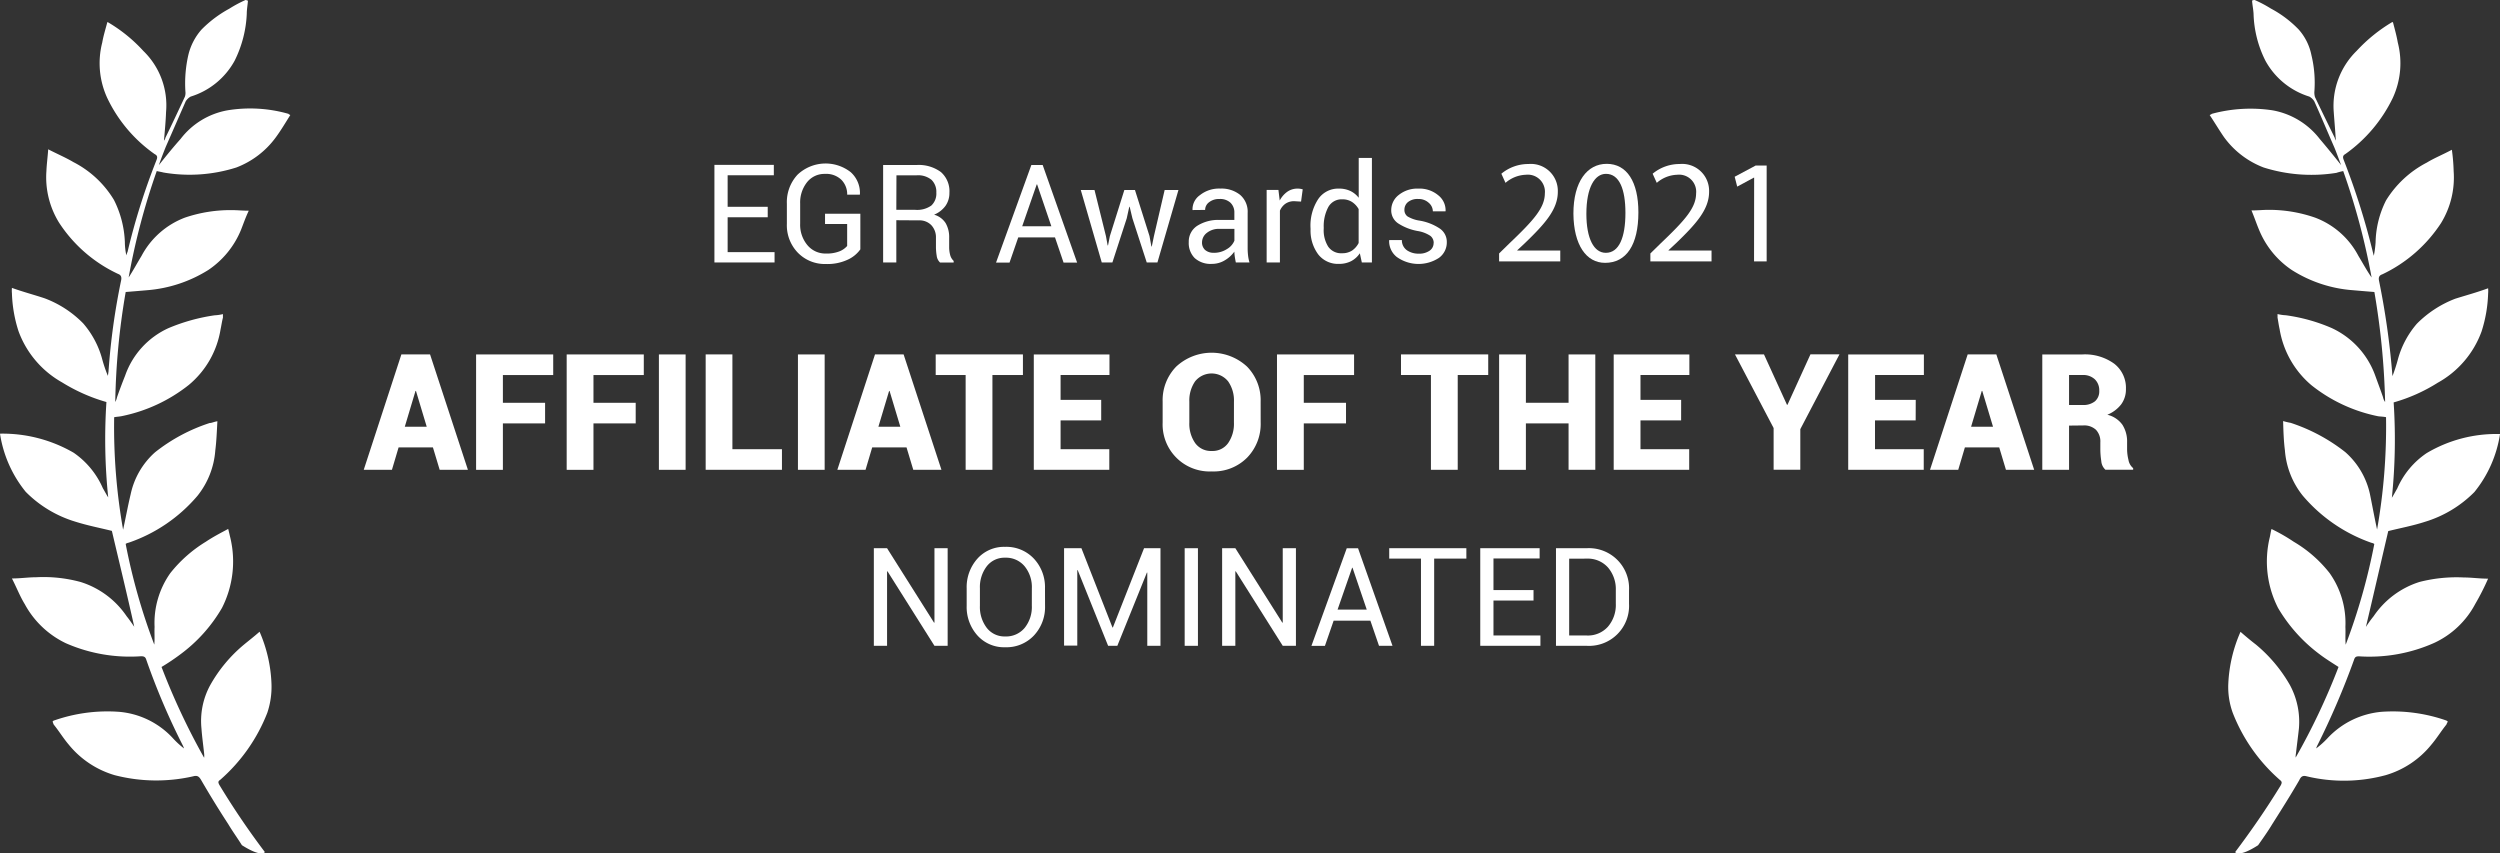 <svg id="Raggruppa_861" data-name="Raggruppa 861" xmlns="http://www.w3.org/2000/svg" xmlns:xlink="http://www.w3.org/1999/xlink" width="99.108" height="33.833" viewBox="0 0 99.108 33.833">
  <rect x="0" y="0" width="99.108" height="33.833" fill="#333333" stroke="none"/>
  <defs>
    <clipPath id="clip-path">
      <rect id="Rettangolo_479" data-name="Rettangolo 479" width="99.108" height="33.833" fill="none"/>
    </clipPath>
  </defs>
  <g id="Raggruppa_860" data-name="Raggruppa 860" transform="translate(0 0)" clip-path="url(#clip-path)">
    <path id="Tracciato_2189" data-name="Tracciato 2189" d="M9.3,2.41A2.989,2.989,0,0,1,7.562,3.828a.525.525,0,0,0-.2.189c-.26.591-.532,1.217-.792,1.808-.094.237-.178.449-.272.721.307-.39.579-.721.862-1.039A3.007,3.007,0,0,1,9.027,4.372a5.542,5.542,0,0,1,2.41.141c.012.024.035.024.071.048-.189.3-.366.6-.567.874A3.464,3.464,0,0,1,9.369,6.64a6.124,6.124,0,0,1-2.883.2c-.094-.024-.177-.036-.272-.059A27.069,27.069,0,0,0,5.1,11c.177-.272.342-.579.508-.85A3.249,3.249,0,0,1,7.337,8.625,5.609,5.609,0,0,1,9.2,8.33c.213,0,.414.023.662.023-.13.272-.213.52-.307.757a3.521,3.521,0,0,1-1.3,1.595,5.362,5.362,0,0,1-2.422.8c-.272.024-.567.048-.85.071a28.069,28.069,0,0,0-.414,4.36.681.681,0,0,0,.071-.19q.142-.407.319-.85a3.236,3.236,0,0,1,1.725-1.89A7.42,7.42,0,0,1,8.507,12.5a1.708,1.708,0,0,0,.331-.048v.142c-.036.13-.059.3-.094.461a3.608,3.608,0,0,1-1.264,2.209,6.286,6.286,0,0,1-2.635,1.229c-.106.024-.2.024-.319.047A23.4,23.4,0,0,0,4.88,21c.106-.484.189-.945.3-1.406a3.076,3.076,0,0,1,.969-1.666,6.936,6.936,0,0,1,2.162-1.158c.083,0,.166-.047.307-.071-.023.426-.036.792-.083,1.158a3.256,3.256,0,0,1-.708,1.8A6.215,6.215,0,0,1,5.1,21.514a.3.3,0,0,0-.118.048,24.051,24.051,0,0,0,1.134,3.993c.023-.236,0-.461.012-.7a3.42,3.42,0,0,1,.626-2.138,5.358,5.358,0,0,1,1.406-1.241c.283-.19.579-.343.886-.508.035.13.059.248.083.343A4.06,4.06,0,0,1,8.8,24.1,6.073,6.073,0,0,1,7.16,25.933a8.524,8.524,0,0,1-.756.508,26.978,26.978,0,0,0,1.689,3.6.764.764,0,0,0,0-.166c-.036-.33-.083-.673-.106-.992a2.968,2.968,0,0,1,.342-1.713,5.714,5.714,0,0,1,1.347-1.619c.2-.165.4-.319.614-.508a5.65,5.65,0,0,1,.472,2.056,3.235,3.235,0,0,1-.165,1.158,6.822,6.822,0,0,1-1.867,2.658c-.094.059-.083.106-.035.2A30.948,30.948,0,0,0,10.5,33.778s-.106.236-.91-.272c-.178-.283-.367-.544-.544-.839-.378-.579-.732-1.158-1.075-1.748-.083-.142-.154-.189-.319-.142a6.582,6.582,0,0,1-3.107-.047A3.678,3.678,0,0,1,2.73,29.525c-.213-.248-.4-.556-.6-.8-.023-.048-.023-.071-.047-.118.024-.024.048-.048.071-.048a6.389,6.389,0,0,1,2.54-.342,3.275,3.275,0,0,1,2.174,1.063,3.359,3.359,0,0,0,.426.39.743.743,0,0,0-.059-.142A27.46,27.46,0,0,1,5.8,26.157c-.035-.118-.094-.141-.212-.141A6.321,6.321,0,0,1,2.612,25.5,3.632,3.632,0,0,1,.981,23.949C.792,23.641.662,23.3.473,22.932c.342,0,.649-.048.957-.048a5.6,5.6,0,0,1,1.772.19,3.444,3.444,0,0,1,1.82,1.358c.106.13.2.272.3.414-.283-1.277-.591-2.54-.887-3.8-.472-.118-.969-.213-1.453-.367a4.652,4.652,0,0,1-1.962-1.181A4.786,4.786,0,0,1,0,17.191H.024a5.633,5.633,0,0,1,2.895.756,3.3,3.3,0,0,1,1.158,1.406c.071.118.13.236.213.366a22.445,22.445,0,0,1-.071-3.781,6.944,6.944,0,0,1-1.76-.78A3.839,3.839,0,0,1,.733,13.126a5.413,5.413,0,0,1-.26-1.5,1.192,1.192,0,0,1,0-.213c.461.165.874.272,1.3.414a4.2,4.2,0,0,1,1.524.992A3.588,3.588,0,0,1,4.041,14.2a5.355,5.355,0,0,0,.236.7c.012-.071.012-.094.024-.165a26.723,26.723,0,0,1,.5-3.615c.024-.118.012-.213-.118-.26A5.632,5.632,0,0,1,2.34,8.825a3.423,3.423,0,0,1-.5-2.044c.012-.283.048-.532.071-.862.367.189.7.33,1,.508a4.006,4.006,0,0,1,1.607,1.5A4.042,4.042,0,0,1,4.95,9.594a2.55,2.55,0,0,0,.059.531.672.672,0,0,1,.048-.141A26.366,26.366,0,0,1,6.2,6.356c.048-.118.048-.189-.071-.248A5.716,5.716,0,0,1,4.253,3.887a3.29,3.29,0,0,1-.2-2.2c.047-.272.13-.532.2-.8L4.266.874A6.041,6.041,0,0,1,5.683,2.02a3,3,0,0,1,.9,2.422c-.012.355-.047.721-.083,1.134a.265.265,0,0,0,.059-.118c.26-.531.508-1.063.768-1.618a.446.446,0,0,0,.023-.213,5.057,5.057,0,0,1,.118-1.454,2.343,2.343,0,0,1,.52-1,4.643,4.643,0,0,1,1.1-.827A4.893,4.893,0,0,1,9.735,0c.036,0,.059.024.094.024C9.818.2,9.783.366,9.783.543A4.6,4.6,0,0,1,9.3,2.41Z" transform="translate(0 0)" fill="#fff"/>
    <path id="Tracciato_2190" data-name="Tracciato 2190" d="M134.792,2.41a2.989,2.989,0,0,0,1.736,1.418.525.525,0,0,1,.2.189c.272.6.531,1.229.792,1.82.094.225.166.437.272.709-.307-.39-.579-.721-.85-1.04a3.037,3.037,0,0,0-1.878-1.134,5.873,5.873,0,0,0-2.4.141c-.024.024-.035.024-.083.048.2.3.378.6.567.874a3.464,3.464,0,0,0,1.572,1.205,6.285,6.285,0,0,0,2.883.213,2.287,2.287,0,0,1,.272-.071A27.194,27.194,0,0,1,139,11c-.19-.272-.355-.579-.52-.85a3.211,3.211,0,0,0-1.725-1.524,5.553,5.553,0,0,0-1.855-.307c-.2,0-.414.023-.662.023.118.284.2.532.3.768a3.525,3.525,0,0,0,1.3,1.595,5.223,5.223,0,0,0,2.422.8c.272.024.567.048.85.071a29.61,29.61,0,0,1,.426,4.36.46.46,0,0,1-.083-.19c-.094-.272-.2-.555-.307-.85a3.31,3.31,0,0,0-1.725-1.89,6.928,6.928,0,0,0-1.82-.508,1.7,1.7,0,0,1-.33-.048v.142c.024.13.047.3.083.461a3.691,3.691,0,0,0,1.264,2.221,6.2,6.2,0,0,0,2.647,1.229c.094.012.189.012.307.035a23.447,23.447,0,0,1-.355,4.454c-.106-.484-.189-.945-.283-1.406a3.088,3.088,0,0,0-.98-1.665,7.07,7.07,0,0,0-2.162-1.158,2.621,2.621,0,0,1-.3-.071c.012.425.024.792.071,1.158a3.258,3.258,0,0,0,.708,1.8,6.29,6.29,0,0,0,2.718,1.867.3.3,0,0,1,.118.048,24.051,24.051,0,0,1-1.134,3.993c-.023-.236,0-.461-.012-.7a3.423,3.423,0,0,0-.626-2.139,5.061,5.061,0,0,0-1.418-1.24,7.065,7.065,0,0,0-.886-.508c-.035.13-.047.248-.071.342a4.059,4.059,0,0,0,.331,2.788,6.229,6.229,0,0,0,1.642,1.832c.248.189.5.342.756.508a26.257,26.257,0,0,1-1.7,3.592.669.669,0,0,1,.012-.165c.036-.319.083-.673.118-.992a3.074,3.074,0,0,0-.354-1.713,5.852,5.852,0,0,0-1.348-1.608c-.2-.154-.4-.319-.614-.508a5.7,5.7,0,0,0-.484,2.056,3,3,0,0,0,.177,1.158,6.814,6.814,0,0,0,1.867,2.658c.094.071.083.118.036.213-.556.91-1.158,1.784-1.808,2.647,0,0,.118.236.91-.272.189-.272.378-.532.555-.827.367-.579.733-1.158,1.075-1.748.071-.154.142-.2.307-.154a6.34,6.34,0,0,0,3.119-.048,3.637,3.637,0,0,0,1.808-1.205c.213-.248.4-.555.6-.8a.548.548,0,0,1,.059-.118c-.036-.023-.059-.047-.071-.047a6.423,6.423,0,0,0-2.54-.343,3.326,3.326,0,0,0-2.174,1.063,3.374,3.374,0,0,1-.437.39.766.766,0,0,1,.059-.142,31.417,31.417,0,0,0,1.441-3.367c.036-.118.083-.142.2-.142a6.306,6.306,0,0,0,2.977-.531,3.511,3.511,0,0,0,1.631-1.548,9.722,9.722,0,0,0,.508-1c-.342,0-.65-.047-.957-.047a5.9,5.9,0,0,0-1.761.177,3.443,3.443,0,0,0-1.819,1.358,4.759,4.759,0,0,0-.307.426c.3-1.264.591-2.54.886-3.8.472-.118.98-.213,1.453-.367a4.658,4.658,0,0,0,1.962-1.181,4.789,4.789,0,0,0,1.016-2.3h-.024a5.411,5.411,0,0,0-2.883.756,3.251,3.251,0,0,0-1.169,1.406c-.071.118-.13.236-.212.366a22.445,22.445,0,0,0,.071-3.781,6.674,6.674,0,0,0,1.748-.78,3.811,3.811,0,0,0,1.737-2.032,5.422,5.422,0,0,0,.26-1.5,1.193,1.193,0,0,0,0-.213c-.449.165-.886.283-1.3.413a4.317,4.317,0,0,0-1.524.992,3.6,3.6,0,0,0-.744,1.382,6.825,6.825,0,0,1-.225.7c0-.071-.012-.094-.012-.165a31.033,31.033,0,0,0-.519-3.615c-.024-.118-.012-.213.13-.26a5.689,5.689,0,0,0,2.328-2.032,3.46,3.46,0,0,0,.5-2.056,7.652,7.652,0,0,0-.071-.85c-.354.189-.7.33-.992.508a4.126,4.126,0,0,0-1.618,1.5,3.845,3.845,0,0,0-.414,1.666,3.914,3.914,0,0,1-.071.531l-.036-.141A28.594,28.594,0,0,0,137.9,6.355c-.048-.118-.048-.189.059-.248a5.813,5.813,0,0,0,1.879-2.221,3.289,3.289,0,0,0,.2-2.2c-.047-.272-.118-.52-.188-.792l-.024-.024a6.283,6.283,0,0,0-1.418,1.146,3.052,3.052,0,0,0-.909,2.422c.023.343.059.721.083,1.134a.506.506,0,0,1-.047-.118c-.26-.531-.521-1.063-.78-1.607a.649.649,0,0,1-.024-.213,4.645,4.645,0,0,0-.118-1.453,2.167,2.167,0,0,0-.508-1.016,4.4,4.4,0,0,0-1.1-.827,4.855,4.855,0,0,0-.65-.342c-.035,0-.059.023-.094.023.012.177.048.342.059.52A4.4,4.4,0,0,0,134.792,2.41Z" transform="translate(-44.982 0)" fill="#fff"/>
    <path id="Tracciato_2191" data-name="Tracciato 2191" d="M24.566,24.95h-1.36l-.264.889H21.824l1.492-4.574h.568v0l0,0h.569l1.5,4.574H24.834Zm-1.115-.817h.87l-.427-1.42h-.018Z" transform="translate(-7.404 -7.215)" fill="#fff"/>
    <path id="Tracciato_2192" data-name="Tracciato 2192" d="M31.3,24H29.627v1.841H28.565V21.266h3.057v.817H29.627v1.1H31.3Z" transform="translate(-9.691 -7.215)" fill="#fff"/>
    <path id="Tracciato_2193" data-name="Tracciato 2193" d="M36.736,24H35.062v1.841H34V21.266h3.057v.817H35.062v1.1h1.674Z" transform="translate(-11.535 -7.215)" fill="#fff"/>
    <rect id="Rettangolo_476" data-name="Rettangolo 476" width="1.059" height="4.574" transform="translate(26.121 14.051)" fill="#fff"/>
    <path id="Tracciato_2194" data-name="Tracciato 2194" d="M43.4,25.022h1.964v.817H42.34V21.265H43.4Z" transform="translate(-14.365 -7.215)" fill="#fff"/>
    <rect id="Rettangolo_477" data-name="Rettangolo 477" width="1.059" height="4.574" transform="translate(31.633 14.051)" fill="#fff"/>
    <path id="Tracciato_2195" data-name="Tracciato 2195" d="M52.983,24.95h-1.36l-.264.889H50.241l1.493-4.574H52.3v0l0,0h.568l1.5,4.574H53.251Zm-1.115-.817h.87l-.427-1.42h-.018Z" transform="translate(-17.046 -7.215)" fill="#fff"/>
    <path id="Tracciato_2196" data-name="Tracciato 2196" d="M59.6,22.082H58.391v3.758H57.329V22.082H56.142v-.817H59.6Z" transform="translate(-19.048 -7.215)" fill="#fff"/>
    <path id="Tracciato_2197" data-name="Tracciato 2197" d="M64.7,23.882H63.09v1.14h1.931v.817H62.028V21.266h3v.816H63.09v.984H64.7Z" transform="translate(-21.045 -7.215)" fill="#fff"/>
    <path id="Tracciato_2198" data-name="Tracciato 2198" d="M73.645,23.929a1.911,1.911,0,0,1-.536,1.393,1.868,1.868,0,0,1-1.4.548,1.864,1.864,0,0,1-1.95-1.941v-.823a1.906,1.906,0,0,1,.538-1.392,2.066,2.066,0,0,1,2.807,0,1.905,1.905,0,0,1,.54,1.392ZM72.586,23.1a1.319,1.319,0,0,0-.231-.8.841.841,0,0,0-1.31,0,1.332,1.332,0,0,0-.228.805v.829a1.335,1.335,0,0,0,.231.811.77.77,0,0,0,.661.314.753.753,0,0,0,.647-.314,1.339,1.339,0,0,0,.229-.811Z" transform="translate(-23.668 -7.181)" fill="#fff"/>
    <path id="Tracciato_2199" data-name="Tracciato 2199" d="M79.355,24H77.681v1.841H76.619V21.266h3.056v.817H77.681v1.1h1.674Z" transform="translate(-25.995 -7.215)" fill="#fff"/>
    <path id="Tracciato_2200" data-name="Tracciato 2200" d="M87.518,22.082H86.309v3.758H85.247V22.082H84.06v-.817h3.458Z" transform="translate(-28.52 -7.215)" fill="#fff"/>
    <path id="Tracciato_2201" data-name="Tracciato 2201" d="M93.76,25.839H92.7V24H91.008v1.841H89.947V21.266h1.061v1.916H92.7V21.266H93.76Z" transform="translate(-30.517 -7.215)" fill="#fff"/>
    <path id="Tracciato_2202" data-name="Tracciato 2202" d="M99.494,23.882H97.883v1.14h1.931v.817H96.821V21.266h3v.816H97.883v.984h1.612Z" transform="translate(-32.849 -7.215)" fill="#fff"/>
    <path id="Tracciato_2203" data-name="Tracciato 2203" d="M106.162,23.263h.019l.911-2h1.15l-1.552,2.965v1.608h-1.058V24.184L104.1,21.265h1.15Z" transform="translate(-35.32 -7.215)" fill="#fff"/>
    <path id="Tracciato_2204" data-name="Tracciato 2204" d="M113.567,23.882h-1.612v1.14h1.932v.817h-2.994V21.266h3v.816h-1.935v.984h1.612Z" transform="translate(-37.624 -7.215)" fill="#fff"/>
    <path id="Tracciato_2205" data-name="Tracciato 2205" d="M118.543,24.95h-1.36l-.264.889H115.8l1.493-4.574h.568v0l0,0h.568l1.5,4.574H118.81Zm-1.115-.817h.87l-.427-1.42h-.019Z" transform="translate(-39.288 -7.215)" fill="#fff"/>
    <path id="Tracciato_2206" data-name="Tracciato 2206" d="M123.6,24.087V25.84h-1.061V21.266h1.592a1.977,1.977,0,0,1,1.259.367,1.211,1.211,0,0,1,.465,1,1,1,0,0,1-.187.61,1.323,1.323,0,0,1-.551.414,1.024,1.024,0,0,1,.6.4,1.232,1.232,0,0,1,.184.693v.289a1.811,1.811,0,0,0,.054.408.535.535,0,0,0,.186.326v.063h-1.1a.511.511,0,0,1-.163-.342,3.059,3.059,0,0,1-.038-.463v-.277a.673.673,0,0,0-.173-.5.683.683,0,0,0-.505-.173Zm0-.817h.537a.731.731,0,0,0,.49-.146.522.522,0,0,0,.17-.42.6.6,0,0,0-.174-.451.671.671,0,0,0-.492-.171H123.6Z" transform="translate(-41.576 -7.215)" fill="#fff"/>
    <path id="Tracciato_2207" data-name="Tracciato 2207" d="M44.978,11.969H43.389v1.384h1.86v.409H42.865V9.893H45.22v.412H43.389v1.251h1.589Z" transform="translate(-14.543 -3.357)" fill="#fff"/>
    <path id="Tracciato_2208" data-name="Tracciato 2208" d="M50.125,13.213a1.25,1.25,0,0,1-.48.4,1.9,1.9,0,0,1-.886.181,1.491,1.491,0,0,1-1.108-.444,1.563,1.563,0,0,1-.439-1.148v-.8a1.6,1.6,0,0,1,.422-1.148,1.616,1.616,0,0,1,2.11-.1,1.106,1.106,0,0,1,.364.875l-.005.016h-.5a.81.81,0,0,0-.229-.588.862.862,0,0,0-.649-.235.878.878,0,0,0-.715.332,1.292,1.292,0,0,0-.271.842v.8a1.256,1.256,0,0,0,.287.85.924.924,0,0,0,.733.333,1.374,1.374,0,0,0,.543-.089.789.789,0,0,0,.3-.211v-.872h-.877V11.8h1.4Z" transform="translate(-16.018 -3.328)" fill="#fff"/>
    <path id="Tracciato_2209" data-name="Tracciato 2209" d="M53.511,12.088v1.676h-.523V9.9h1.323a1.47,1.47,0,0,1,.97.281,1.009,1.009,0,0,1,.335.819.881.881,0,0,1-.155.518,1.061,1.061,0,0,1-.453.351.793.793,0,0,1,.459.336,1.1,1.1,0,0,1,.139.575v.364a1.222,1.222,0,0,0,.04.324.488.488,0,0,0,.138.233v.064h-.539a.433.433,0,0,1-.133-.266,2.158,2.158,0,0,1-.03-.361v-.353a.7.7,0,0,0-.183-.5.649.649,0,0,0-.492-.191Zm0-.412h.747a.972.972,0,0,0,.639-.168.643.643,0,0,0,.2-.514.661.661,0,0,0-.19-.506.836.836,0,0,0-.591-.18h-.8Z" transform="translate(-17.978 -3.358)" fill="#fff"/>
    <path id="Tracciato_2210" data-name="Tracciato 2210" d="M62.1,12.766H60.644l-.346,1h-.535l1.4-3.869h.449l1.366,3.869H62.44Zm-1.3-.439h1.156l-.564-1.66h-.016Z" transform="translate(-20.277 -3.356)" fill="#fff"/>
    <path id="Tracciato_2211" data-name="Tracciato 2211" d="M65.844,13.226l.067.369h.016L66,13.226l.574-1.828h.42l.577,1.828.075.412h.016l.085-.412.425-1.828h.547l-.834,2.875h-.423l-.568-1.751-.109-.457h-.016l-.1.457L66.1,14.272h-.422L64.847,11.4h.544Z" transform="translate(-22.001 -3.867)" fill="#fff"/>
    <path id="Tracciato_2212" data-name="Tracciato 2212" d="M73.191,14.245c-.018-.087-.031-.163-.041-.23a1.564,1.564,0,0,1-.017-.2,1.234,1.234,0,0,1-.383.347.976.976,0,0,1-.506.139.937.937,0,0,1-.683-.23.842.842,0,0,1-.236-.634.742.742,0,0,1,.334-.644,1.555,1.555,0,0,1,.905-.233h.569v-.284a.529.529,0,0,0-.155-.4.6.6,0,0,0-.436-.147.629.629,0,0,0-.411.128.38.38,0,0,0-.157.305l-.5.005,0-.016a.683.683,0,0,1,.293-.574,1.215,1.215,0,0,1,.807-.261,1.183,1.183,0,0,1,.786.248.88.88,0,0,1,.3.716v1.384a2.56,2.56,0,0,0,.016.3,1.577,1.577,0,0,0,.057.281Zm-.868-.383a.932.932,0,0,0,.512-.146.7.7,0,0,0,.3-.335v-.468h-.587a.762.762,0,0,0-.507.16.477.477,0,0,0-.19.375.394.394,0,0,0,.12.3.5.5,0,0,0,.354.112" transform="translate(-24.199 -3.84)" fill="#fff"/>
    <path id="Tracciato_2213" data-name="Tracciato 2213" d="M77.364,11.832l-.269-.016a.605.605,0,0,0-.35.1.645.645,0,0,0-.219.276v2.054H76V11.37h.467l.051.42a.992.992,0,0,1,.3-.348.7.7,0,0,1,.413-.125.682.682,0,0,1,.112.009.77.77,0,0,1,.087.02Z" transform="translate(-25.786 -3.84)" fill="#fff"/>
    <path id="Tracciato_2214" data-name="Tracciato 2214" d="M78.629,12.236a1.92,1.92,0,0,1,.3-1.119.954.954,0,0,1,.83-.425,1.024,1.024,0,0,1,.448.093.921.921,0,0,1,.334.271V9.475h.523V13.62h-.4l-.079-.364a.939.939,0,0,1-.348.314,1.043,1.043,0,0,1-.482.106.987.987,0,0,1-.823-.381,1.582,1.582,0,0,1-.3-1Zm.524.056a1.22,1.22,0,0,0,.178.7.62.62,0,0,0,.552.262.7.7,0,0,0,.394-.106.8.8,0,0,0,.261-.3V11.505a.816.816,0,0,0-.262-.283.691.691,0,0,0-.387-.105.6.6,0,0,0-.556.311,1.6,1.6,0,0,0-.179.808Z" transform="translate(-26.677 -3.215)" fill="#fff"/>
    <path id="Tracciato_2215" data-name="Tracciato 2215" d="M85.116,13.472a.348.348,0,0,0-.131-.281,1.272,1.272,0,0,0-.5-.192,2.1,2.1,0,0,1-.78-.305.618.618,0,0,1-.272-.527.758.758,0,0,1,.3-.6,1.169,1.169,0,0,1,.774-.25,1.157,1.157,0,0,1,.792.266.759.759,0,0,1,.289.619l-.005.016h-.5a.452.452,0,0,0-.163-.338.585.585,0,0,0-.414-.151.6.6,0,0,0-.413.125.389.389,0,0,0-.137.3.315.315,0,0,0,.119.263,1.306,1.306,0,0,0,.487.17,2.068,2.068,0,0,1,.8.316.638.638,0,0,1,.274.535.756.756,0,0,1-.31.624,1.48,1.48,0,0,1-1.676-.037.8.8,0,0,1-.3-.651l.005-.016h.5a.482.482,0,0,0,.207.408.8.8,0,0,0,.455.13.713.713,0,0,0,.437-.118.363.363,0,0,0,.159-.3" transform="translate(-28.28 -3.84)" fill="#fff"/>
    <path id="Tracciato_2216" data-name="Tracciato 2216" d="M55.356,36.762h-.523L52.97,33.807l-.016.006v2.949H52.43V32.893h.524l1.863,2.952.016-.005V32.893h.523Z" transform="translate(-17.788 -11.16)" fill="#fff"/>
    <path id="Tracciato_2217" data-name="Tracciato 2217" d="M61.107,35.145a1.649,1.649,0,0,1-.439,1.177,1.494,1.494,0,0,1-1.142.468,1.416,1.416,0,0,1-1.1-.468A1.687,1.687,0,0,1,58,35.145v-.688a1.693,1.693,0,0,1,.424-1.177,1.414,1.414,0,0,1,1.1-.47,1.493,1.493,0,0,1,1.142.469,1.653,1.653,0,0,1,.439,1.178Zm-.523-.694a1.307,1.307,0,0,0-.287-.871.958.958,0,0,0-.771-.34.887.887,0,0,0-.729.34,1.354,1.354,0,0,0-.272.871v.694a1.363,1.363,0,0,0,.272.877.887.887,0,0,0,.729.34.958.958,0,0,0,.772-.339,1.317,1.317,0,0,0,.285-.878Z" transform="translate(-19.678 -11.131)" fill="#fff"/>
    <path id="Tracciato_2218" data-name="Tracciato 2218" d="M65.763,36.036h.016l1.236-3.144h.651v3.869h-.523v-2.9l-.016,0-1.171,2.9H65.59l-1.206-3-.016,0v2.994h-.524V32.893h.688Z" transform="translate(-21.661 -11.16)" fill="#fff"/>
    <rect id="Rettangolo_478" data-name="Rettangolo 478" width="0.526" height="3.869" transform="translate(46.964 21.733)" fill="#fff"/>
    <path id="Tracciato_2219" data-name="Tracciato 2219" d="M76.253,36.762h-.523l-1.863-2.955-.016.006v2.949h-.524V32.893h.524l1.863,2.952.016-.005V32.893h.523Z" transform="translate(-24.878 -11.16)" fill="#fff"/>
    <path id="Tracciato_2220" data-name="Tracciato 2220" d="M81.023,35.765H79.567l-.346,1h-.535l1.4-3.869h.449L81.9,36.761h-.535Zm-1.3-.439h1.156l-.564-1.66H80.3Z" transform="translate(-26.697 -11.16)" fill="#fff"/>
    <path id="Tracciato_2221" data-name="Tracciato 2221" d="M86.412,33.305H85.135v3.456h-.523V33.305H83.353v-.412h3.058Z" transform="translate(-28.28 -11.16)" fill="#fff"/>
    <path id="Tracciato_2222" data-name="Tracciato 2222" d="M90.927,34.968H89.339v1.384H91.2v.409H88.815V32.892h2.354V33.3h-1.83v1.251h1.588Z" transform="translate(-30.133 -11.16)" fill="#fff"/>
    <path id="Tracciato_2223" data-name="Tracciato 2223" d="M93.359,36.762V32.893h1.217a1.591,1.591,0,0,1,1.679,1.672v.529a1.586,1.586,0,0,1-1.679,1.668Zm.523-3.456v3.047h.694A1.064,1.064,0,0,0,95.422,36a1.322,1.322,0,0,0,.309-.906v-.535a1.321,1.321,0,0,0-.309-.9,1.07,1.07,0,0,0-.846-.353Z" transform="translate(-31.675 -11.16)" fill="#fff"/>
    <path id="Tracciato_2224" data-name="Tracciato 2224" d="M89.945,13.7v-.315l.4-.392c.97-.923,1.408-1.413,1.414-1.986a.678.678,0,0,0-.754-.742,1.294,1.294,0,0,0-.806.321l-.164-.362a1.668,1.668,0,0,1,1.076-.385,1.068,1.068,0,0,1,1.162,1.1c0,.7-.508,1.268-1.308,2.039l-.3.28v.012H92.37V13.7Z" transform="translate(-30.516 -3.337)" fill="#fff"/>
    <path id="Tracciato_2225" data-name="Tracciato 2225" d="M96.98,11.757c0,1.292-.479,2-1.32,2-.742,0-1.245-.7-1.256-1.951,0-1.273.549-1.974,1.32-1.974.8,0,1.256.712,1.256,1.921m-2.062.059c0,.987.3,1.548.771,1.548.526,0,.777-.613.777-1.583,0-.935-.239-1.548-.771-1.548-.45,0-.777.549-.777,1.583" transform="translate(-32.029 -3.337)" fill="#fff"/>
    <path id="Tracciato_2226" data-name="Tracciato 2226" d="M99.022,13.7v-.315l.4-.392c.97-.923,1.408-1.413,1.413-1.986a.677.677,0,0,0-.753-.742,1.292,1.292,0,0,0-.806.321l-.164-.362a1.666,1.666,0,0,1,1.075-.385,1.068,1.068,0,0,1,1.163,1.1c0,.7-.509,1.268-1.309,2.039l-.3.28v.012h1.706V13.7Z" transform="translate(-33.596 -3.337)" fill="#fff"/>
    <path id="Tracciato_2227" data-name="Tracciato 2227" d="M104.852,10.412h-.011l-.661.356-.1-.391.83-.444h.438v3.8h-.5Z" transform="translate(-35.312 -3.37)" fill="#fff"/>
  </g>
</svg>
